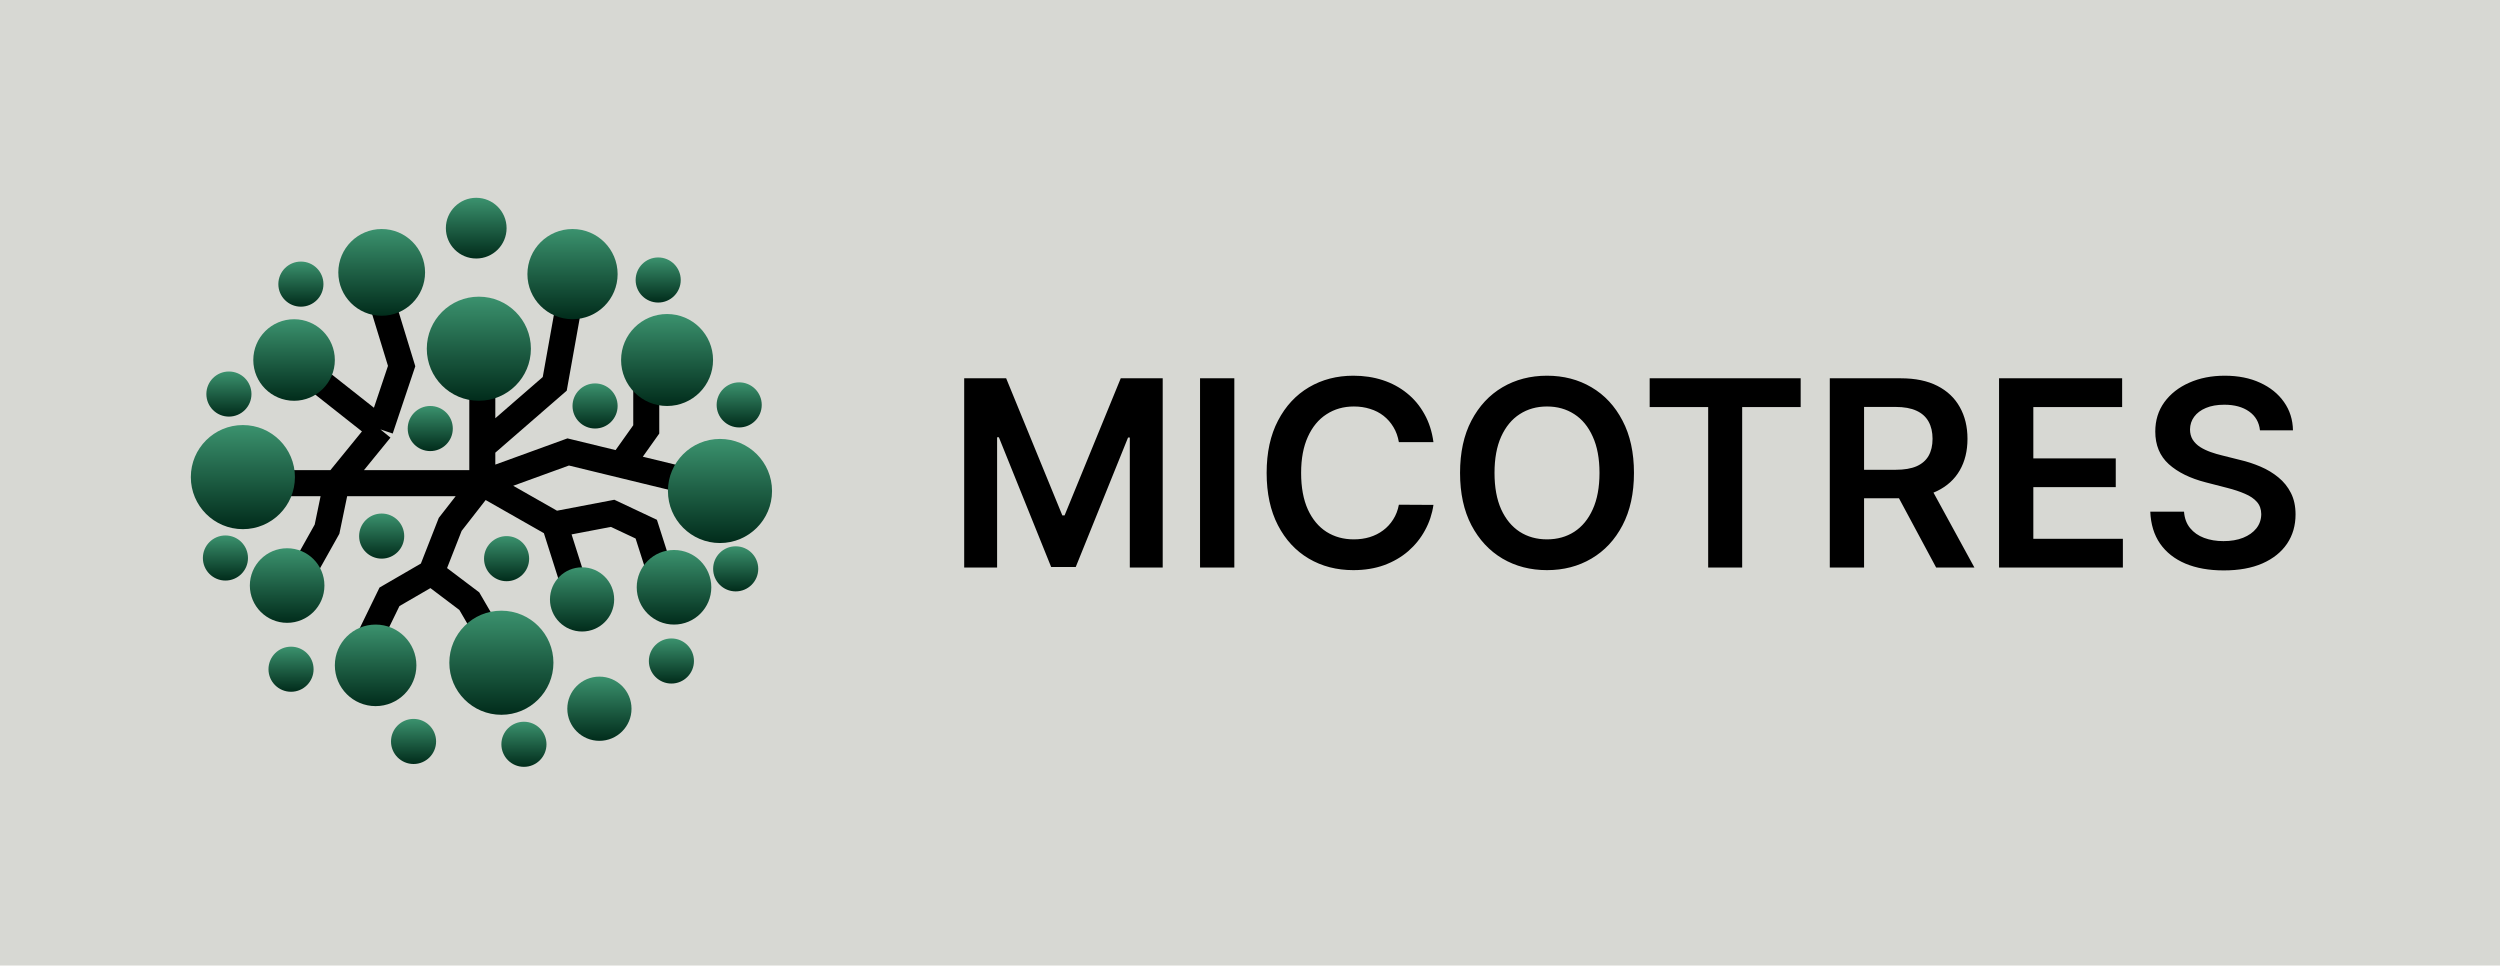 <?xml version="1.0" encoding="UTF-8"?> <svg xmlns="http://www.w3.org/2000/svg" width="145" height="56" viewBox="0 0 145 56" fill="none"><rect width="145" height="56" fill="white"></rect><rect width="145" height="56" fill="#D7D8D3"></rect><path d="M55.923 21.941H58.357L61.616 29.895H61.745L65.003 21.941H67.437V32.918H65.529V25.377H65.427L62.393 32.886H60.967L57.934 25.36H57.832V32.918H55.923V21.941ZM71.591 21.941V32.918H69.602V21.941H71.591ZM83.14 25.645H81.135C81.078 25.316 80.973 25.024 80.819 24.771C80.666 24.514 80.474 24.296 80.246 24.117C80.017 23.938 79.756 23.804 79.463 23.715C79.174 23.622 78.861 23.576 78.525 23.576C77.928 23.576 77.4 23.726 76.939 24.026C76.478 24.322 76.117 24.758 75.856 25.334C75.595 25.905 75.465 26.604 75.465 27.429C75.465 28.269 75.595 28.977 75.856 29.552C76.12 30.124 76.481 30.556 76.939 30.849C77.4 31.139 77.927 31.283 78.52 31.283C78.849 31.283 79.156 31.24 79.442 31.154C79.731 31.065 79.99 30.935 80.219 30.763C80.451 30.592 80.646 30.381 80.803 30.131C80.964 29.881 81.075 29.595 81.135 29.273L83.14 29.284C83.065 29.806 82.903 30.295 82.652 30.753C82.406 31.21 82.082 31.614 81.682 31.964C81.282 32.31 80.814 32.582 80.278 32.779C79.742 32.972 79.147 33.068 78.493 33.068C77.528 33.068 76.667 32.845 75.909 32.398C75.152 31.951 74.555 31.306 74.119 30.463C73.683 29.62 73.465 28.608 73.465 27.429C73.465 26.247 73.685 25.235 74.125 24.396C74.564 23.552 75.163 22.907 75.92 22.461C76.678 22.014 77.535 21.791 78.493 21.791C79.104 21.791 79.672 21.876 80.198 22.048C80.723 22.22 81.191 22.471 81.602 22.804C82.013 23.132 82.35 23.536 82.615 24.015C82.883 24.49 83.058 25.033 83.14 25.645ZM94.77 27.429C94.77 28.612 94.548 29.625 94.105 30.468C93.666 31.308 93.066 31.951 92.304 32.398C91.547 32.845 90.687 33.068 89.726 33.068C88.765 33.068 87.904 32.845 87.143 32.398C86.385 31.948 85.785 31.303 85.342 30.463C84.902 29.62 84.683 28.608 84.683 27.429C84.683 26.247 84.902 25.235 85.342 24.396C85.785 23.552 86.385 22.907 87.143 22.461C87.904 22.014 88.765 21.791 89.726 21.791C90.687 21.791 91.547 22.014 92.304 22.461C93.066 22.907 93.666 23.552 94.105 24.396C94.548 25.235 94.77 26.247 94.77 27.429ZM92.771 27.429C92.771 26.597 92.64 25.895 92.379 25.323C92.122 24.748 91.765 24.313 91.307 24.02C90.85 23.724 90.323 23.576 89.726 23.576C89.129 23.576 88.602 23.724 88.145 24.02C87.688 24.313 87.329 24.748 87.068 25.323C86.81 25.895 86.682 26.597 86.682 27.429C86.682 28.262 86.81 28.966 87.068 29.541C87.329 30.113 87.688 30.547 88.145 30.844C88.602 31.137 89.129 31.283 89.726 31.283C90.323 31.283 90.85 31.137 91.307 30.844C91.765 30.547 92.122 30.113 92.379 29.541C92.64 28.966 92.771 28.262 92.771 27.429ZM95.681 23.608V21.941H104.439V23.608H101.046V32.918H99.074V23.608H95.681ZM106.128 32.918V21.941H110.244C111.087 21.941 111.795 22.087 112.367 22.38C112.942 22.673 113.376 23.084 113.669 23.613C113.966 24.138 114.114 24.751 114.114 25.451C114.114 26.155 113.964 26.767 113.664 27.285C113.367 27.799 112.93 28.198 112.351 28.48C111.772 28.759 111.061 28.898 110.217 28.898H107.285V27.247H109.949C110.443 27.247 110.846 27.179 111.161 27.043C111.475 26.904 111.707 26.702 111.858 26.438C112.011 26.17 112.088 25.841 112.088 25.451C112.088 25.062 112.011 24.73 111.858 24.455C111.704 24.176 111.47 23.965 111.155 23.822C110.841 23.676 110.435 23.602 109.939 23.602H108.116V32.918H106.128ZM111.799 27.944L114.516 32.918H112.297L109.628 27.944H111.799ZM115.945 32.918V21.941H123.084V23.608H117.933V26.588H122.714V28.255H117.933V31.251H123.127V32.918H115.945ZM131.078 24.958C131.028 24.49 130.818 24.126 130.446 23.865C130.078 23.604 129.599 23.474 129.009 23.474C128.595 23.474 128.239 23.536 127.943 23.661C127.646 23.786 127.419 23.956 127.262 24.171C127.105 24.385 127.024 24.63 127.021 24.905C127.021 25.134 127.073 25.332 127.176 25.5C127.284 25.668 127.428 25.811 127.61 25.929C127.793 26.043 127.995 26.139 128.216 26.218C128.438 26.297 128.661 26.363 128.886 26.416L129.915 26.674C130.33 26.77 130.728 26.901 131.111 27.065C131.496 27.229 131.841 27.436 132.145 27.687C132.452 27.937 132.695 28.239 132.874 28.593C133.053 28.946 133.142 29.361 133.142 29.836C133.142 30.479 132.978 31.046 132.649 31.535C132.32 32.021 131.845 32.402 131.223 32.677C130.605 32.948 129.856 33.084 128.977 33.084C128.123 33.084 127.382 32.952 126.753 32.688C126.128 32.423 125.638 32.037 125.284 31.53C124.934 31.022 124.745 30.404 124.716 29.675H126.673C126.701 30.058 126.819 30.376 127.026 30.629C127.234 30.883 127.503 31.072 127.836 31.197C128.172 31.323 128.547 31.385 128.961 31.385C129.394 31.385 129.772 31.321 130.098 31.192C130.426 31.06 130.684 30.878 130.869 30.645C131.055 30.41 131.15 30.134 131.153 29.82C131.15 29.534 131.066 29.298 130.902 29.112C130.737 28.923 130.507 28.766 130.21 28.641C129.917 28.512 129.574 28.398 129.181 28.298L127.932 27.976C127.028 27.744 126.313 27.392 125.788 26.92C125.266 26.445 125.006 25.814 125.006 25.028C125.006 24.381 125.181 23.815 125.531 23.329C125.885 22.843 126.365 22.466 126.973 22.198C127.58 21.926 128.268 21.791 129.036 21.791C129.815 21.791 130.498 21.926 131.084 22.198C131.673 22.466 132.136 22.839 132.472 23.318C132.808 23.794 132.981 24.34 132.992 24.958H131.078Z" fill="black"></path><path d="M27.974 28.024L32.955 26.213L40.401 28.024M27.974 28.024L32.175 30.414M27.974 28.024H19.521M27.974 28.024L26.112 30.414L25.018 33.206M27.974 28.024V25.911M33.081 17.207L32.175 22.263L27.974 25.911M27.974 22.263V25.911M37.483 21.232V24.905L36.024 26.959M33.206 33.659L32.175 30.414M32.175 30.414L35.533 29.773L37.483 30.691L38.288 33.206M16.15 28.024H19.521M19.521 28.024L22.062 24.905M19.521 28.024L18.968 30.691L17.559 33.206M22.062 17.207L23.295 21.232L22.062 24.905M22.062 24.905L18.364 21.987M25.018 33.206L22.59 34.615L21.414 37.03M25.018 33.206L27.219 34.867L28.477 37.03" stroke="black" stroke-width="1.509"></path><circle cx="22.138" cy="15.799" r="2.516" fill="url(#paint0_linear_169_972)"></circle><circle cx="17.056" cy="20.88" r="2.365" fill="url(#paint1_linear_169_972)"></circle><circle cx="16.654" cy="33.961" r="2.163" fill="url(#paint2_linear_169_972)"></circle><circle cx="21.786" cy="38.59" r="2.365" fill="url(#paint3_linear_169_972)"></circle><circle cx="27.621" cy="13.233" r="1.761" fill="url(#paint4_linear_169_972)"></circle><circle cx="17.452" cy="16.479" r="1.308" fill="url(#paint5_linear_169_972)"></circle><circle cx="24.955" cy="24.855" r="1.308" fill="url(#paint6_linear_169_972)"></circle><circle cx="22.137" cy="31.093" r="1.308" fill="url(#paint7_linear_169_972)"></circle><circle cx="29.382" cy="32.402" r="1.308" fill="url(#paint8_linear_169_972)"></circle><circle cx="13.277" cy="22.855" r="1.308" fill="url(#paint9_linear_169_972)"></circle><circle cx="38.942" cy="38.338" r="1.308" fill="url(#paint10_linear_169_972)"></circle><circle cx="30.388" cy="43.169" r="1.308" fill="url(#paint11_linear_169_972)"></circle><circle cx="23.986" cy="43.004" r="1.308" fill="url(#paint12_linear_169_972)"></circle><circle cx="42.67" cy="32.993" r="1.308" fill="url(#paint13_linear_169_972)"></circle><circle cx="13.075" cy="32.364" r="1.308" fill="url(#paint14_linear_169_972)"></circle><circle cx="42.873" cy="23.484" r="1.308" fill="url(#paint15_linear_169_972)"></circle><circle cx="16.88" cy="38.815" r="1.308" fill="url(#paint16_linear_169_972)"></circle><circle cx="38.175" cy="16.24" r="1.308" fill="url(#paint17_linear_169_972)"></circle><circle cx="34.514" cy="23.546" r="1.308" fill="url(#paint18_linear_169_972)"></circle><circle cx="39.093" cy="34.062" r="2.163" fill="url(#paint19_linear_169_972)"></circle><circle cx="33.76" cy="34.766" r="1.862" fill="url(#paint20_linear_169_972)"></circle><circle cx="34.766" cy="41.106" r="1.862" fill="url(#paint21_linear_169_972)"></circle><circle cx="33.206" cy="15.899" r="2.616" fill="url(#paint22_linear_169_972)"></circle><circle cx="27.773" cy="20.226" r="3.019" fill="url(#paint23_linear_169_972)"></circle><circle cx="41.759" cy="28.477" r="3.019" fill="url(#paint24_linear_169_972)"></circle><circle cx="29.08" cy="38.439" r="3.019" fill="url(#paint25_linear_169_972)"></circle><circle cx="14.087" cy="27.672" r="3.019" fill="url(#paint26_linear_169_972)"></circle><circle cx="38.69" cy="20.88" r="2.667" fill="url(#paint27_linear_169_972)"></circle><defs><linearGradient id="paint0_linear_169_972" x1="22.138" y1="13.283" x2="22.138" y2="18.314" gradientUnits="userSpaceOnUse"><stop stop-color="#3B926E"></stop><stop offset="1" stop-color="#012C1B"></stop></linearGradient><linearGradient id="paint1_linear_169_972" x1="17.056" y1="18.516" x2="17.056" y2="23.245" gradientUnits="userSpaceOnUse"><stop stop-color="#3B926E"></stop><stop offset="1" stop-color="#012C1B"></stop></linearGradient><linearGradient id="paint2_linear_169_972" x1="16.654" y1="31.798" x2="16.654" y2="36.125" gradientUnits="userSpaceOnUse"><stop stop-color="#3B926E"></stop><stop offset="1" stop-color="#012C1B"></stop></linearGradient><linearGradient id="paint3_linear_169_972" x1="21.786" y1="36.226" x2="21.786" y2="40.955" gradientUnits="userSpaceOnUse"><stop stop-color="#3B926E"></stop><stop offset="1" stop-color="#012C1B"></stop></linearGradient><linearGradient id="paint4_linear_169_972" x1="27.621" y1="11.472" x2="27.621" y2="14.993" gradientUnits="userSpaceOnUse"><stop stop-color="#3B926E"></stop><stop offset="1" stop-color="#012C1B"></stop></linearGradient><linearGradient id="paint5_linear_169_972" x1="17.452" y1="15.171" x2="17.452" y2="17.787" gradientUnits="userSpaceOnUse"><stop stop-color="#3B926E"></stop><stop offset="1" stop-color="#012C1B"></stop></linearGradient><linearGradient id="paint6_linear_169_972" x1="24.955" y1="23.547" x2="24.955" y2="26.163" gradientUnits="userSpaceOnUse"><stop stop-color="#3B926E"></stop><stop offset="1" stop-color="#012C1B"></stop></linearGradient><linearGradient id="paint7_linear_169_972" x1="22.137" y1="29.785" x2="22.137" y2="32.401" gradientUnits="userSpaceOnUse"><stop stop-color="#3B926E"></stop><stop offset="1" stop-color="#012C1B"></stop></linearGradient><linearGradient id="paint8_linear_169_972" x1="29.382" y1="31.094" x2="29.382" y2="33.71" gradientUnits="userSpaceOnUse"><stop stop-color="#3B926E"></stop><stop offset="1" stop-color="#012C1B"></stop></linearGradient><linearGradient id="paint9_linear_169_972" x1="13.277" y1="21.547" x2="13.277" y2="24.163" gradientUnits="userSpaceOnUse"><stop stop-color="#3B926E"></stop><stop offset="1" stop-color="#012C1B"></stop></linearGradient><linearGradient id="paint10_linear_169_972" x1="38.942" y1="37.03" x2="38.942" y2="39.647" gradientUnits="userSpaceOnUse"><stop stop-color="#3B926E"></stop><stop offset="1" stop-color="#012C1B"></stop></linearGradient><linearGradient id="paint11_linear_169_972" x1="30.388" y1="41.86" x2="30.388" y2="44.477" gradientUnits="userSpaceOnUse"><stop stop-color="#3B926E"></stop><stop offset="1" stop-color="#012C1B"></stop></linearGradient><linearGradient id="paint12_linear_169_972" x1="23.986" y1="41.696" x2="23.986" y2="44.312" gradientUnits="userSpaceOnUse"><stop stop-color="#3B926E"></stop><stop offset="1" stop-color="#012C1B"></stop></linearGradient><linearGradient id="paint13_linear_169_972" x1="42.67" y1="31.685" x2="42.67" y2="34.301" gradientUnits="userSpaceOnUse"><stop stop-color="#3B926E"></stop><stop offset="1" stop-color="#012C1B"></stop></linearGradient><linearGradient id="paint14_linear_169_972" x1="13.075" y1="31.056" x2="13.075" y2="33.672" gradientUnits="userSpaceOnUse"><stop stop-color="#3B926E"></stop><stop offset="1" stop-color="#012C1B"></stop></linearGradient><linearGradient id="paint15_linear_169_972" x1="42.873" y1="22.176" x2="42.873" y2="24.792" gradientUnits="userSpaceOnUse"><stop stop-color="#3B926E"></stop><stop offset="1" stop-color="#012C1B"></stop></linearGradient><linearGradient id="paint16_linear_169_972" x1="16.88" y1="37.507" x2="16.88" y2="40.123" gradientUnits="userSpaceOnUse"><stop stop-color="#3B926E"></stop><stop offset="1" stop-color="#012C1B"></stop></linearGradient><linearGradient id="paint17_linear_169_972" x1="38.175" y1="14.932" x2="38.175" y2="17.548" gradientUnits="userSpaceOnUse"><stop stop-color="#3B926E"></stop><stop offset="1" stop-color="#012C1B"></stop></linearGradient><linearGradient id="paint18_linear_169_972" x1="34.514" y1="22.238" x2="34.514" y2="24.855" gradientUnits="userSpaceOnUse"><stop stop-color="#3B926E"></stop><stop offset="1" stop-color="#012C1B"></stop></linearGradient><linearGradient id="paint19_linear_169_972" x1="39.093" y1="31.898" x2="39.093" y2="36.225" gradientUnits="userSpaceOnUse"><stop stop-color="#3B926E"></stop><stop offset="1" stop-color="#012C1B"></stop></linearGradient><linearGradient id="paint20_linear_169_972" x1="33.76" y1="32.904" x2="33.76" y2="36.627" gradientUnits="userSpaceOnUse"><stop stop-color="#3B926E"></stop><stop offset="1" stop-color="#012C1B"></stop></linearGradient><linearGradient id="paint21_linear_169_972" x1="34.766" y1="39.244" x2="34.766" y2="42.967" gradientUnits="userSpaceOnUse"><stop stop-color="#3B926E"></stop><stop offset="1" stop-color="#012C1B"></stop></linearGradient><linearGradient id="paint22_linear_169_972" x1="33.206" y1="13.283" x2="33.206" y2="18.516" gradientUnits="userSpaceOnUse"><stop stop-color="#3B926E"></stop><stop offset="1" stop-color="#012C1B"></stop></linearGradient><linearGradient id="paint23_linear_169_972" x1="27.773" y1="17.207" x2="27.773" y2="23.244" gradientUnits="userSpaceOnUse"><stop stop-color="#3B926E"></stop><stop offset="1" stop-color="#012C1B"></stop></linearGradient><linearGradient id="paint24_linear_169_972" x1="41.759" y1="25.458" x2="41.759" y2="31.495" gradientUnits="userSpaceOnUse"><stop stop-color="#3B926E"></stop><stop offset="1" stop-color="#012C1B"></stop></linearGradient><linearGradient id="paint25_linear_169_972" x1="29.08" y1="35.42" x2="29.08" y2="41.457" gradientUnits="userSpaceOnUse"><stop stop-color="#3B926E"></stop><stop offset="1" stop-color="#012C1B"></stop></linearGradient><linearGradient id="paint26_linear_169_972" x1="14.087" y1="24.653" x2="14.087" y2="30.691" gradientUnits="userSpaceOnUse"><stop stop-color="#3B926E"></stop><stop offset="1" stop-color="#012C1B"></stop></linearGradient><linearGradient id="paint27_linear_169_972" x1="38.69" y1="18.214" x2="38.69" y2="23.547" gradientUnits="userSpaceOnUse"><stop stop-color="#3B926E"></stop><stop offset="1" stop-color="#012C1B"></stop></linearGradient></defs></svg> 